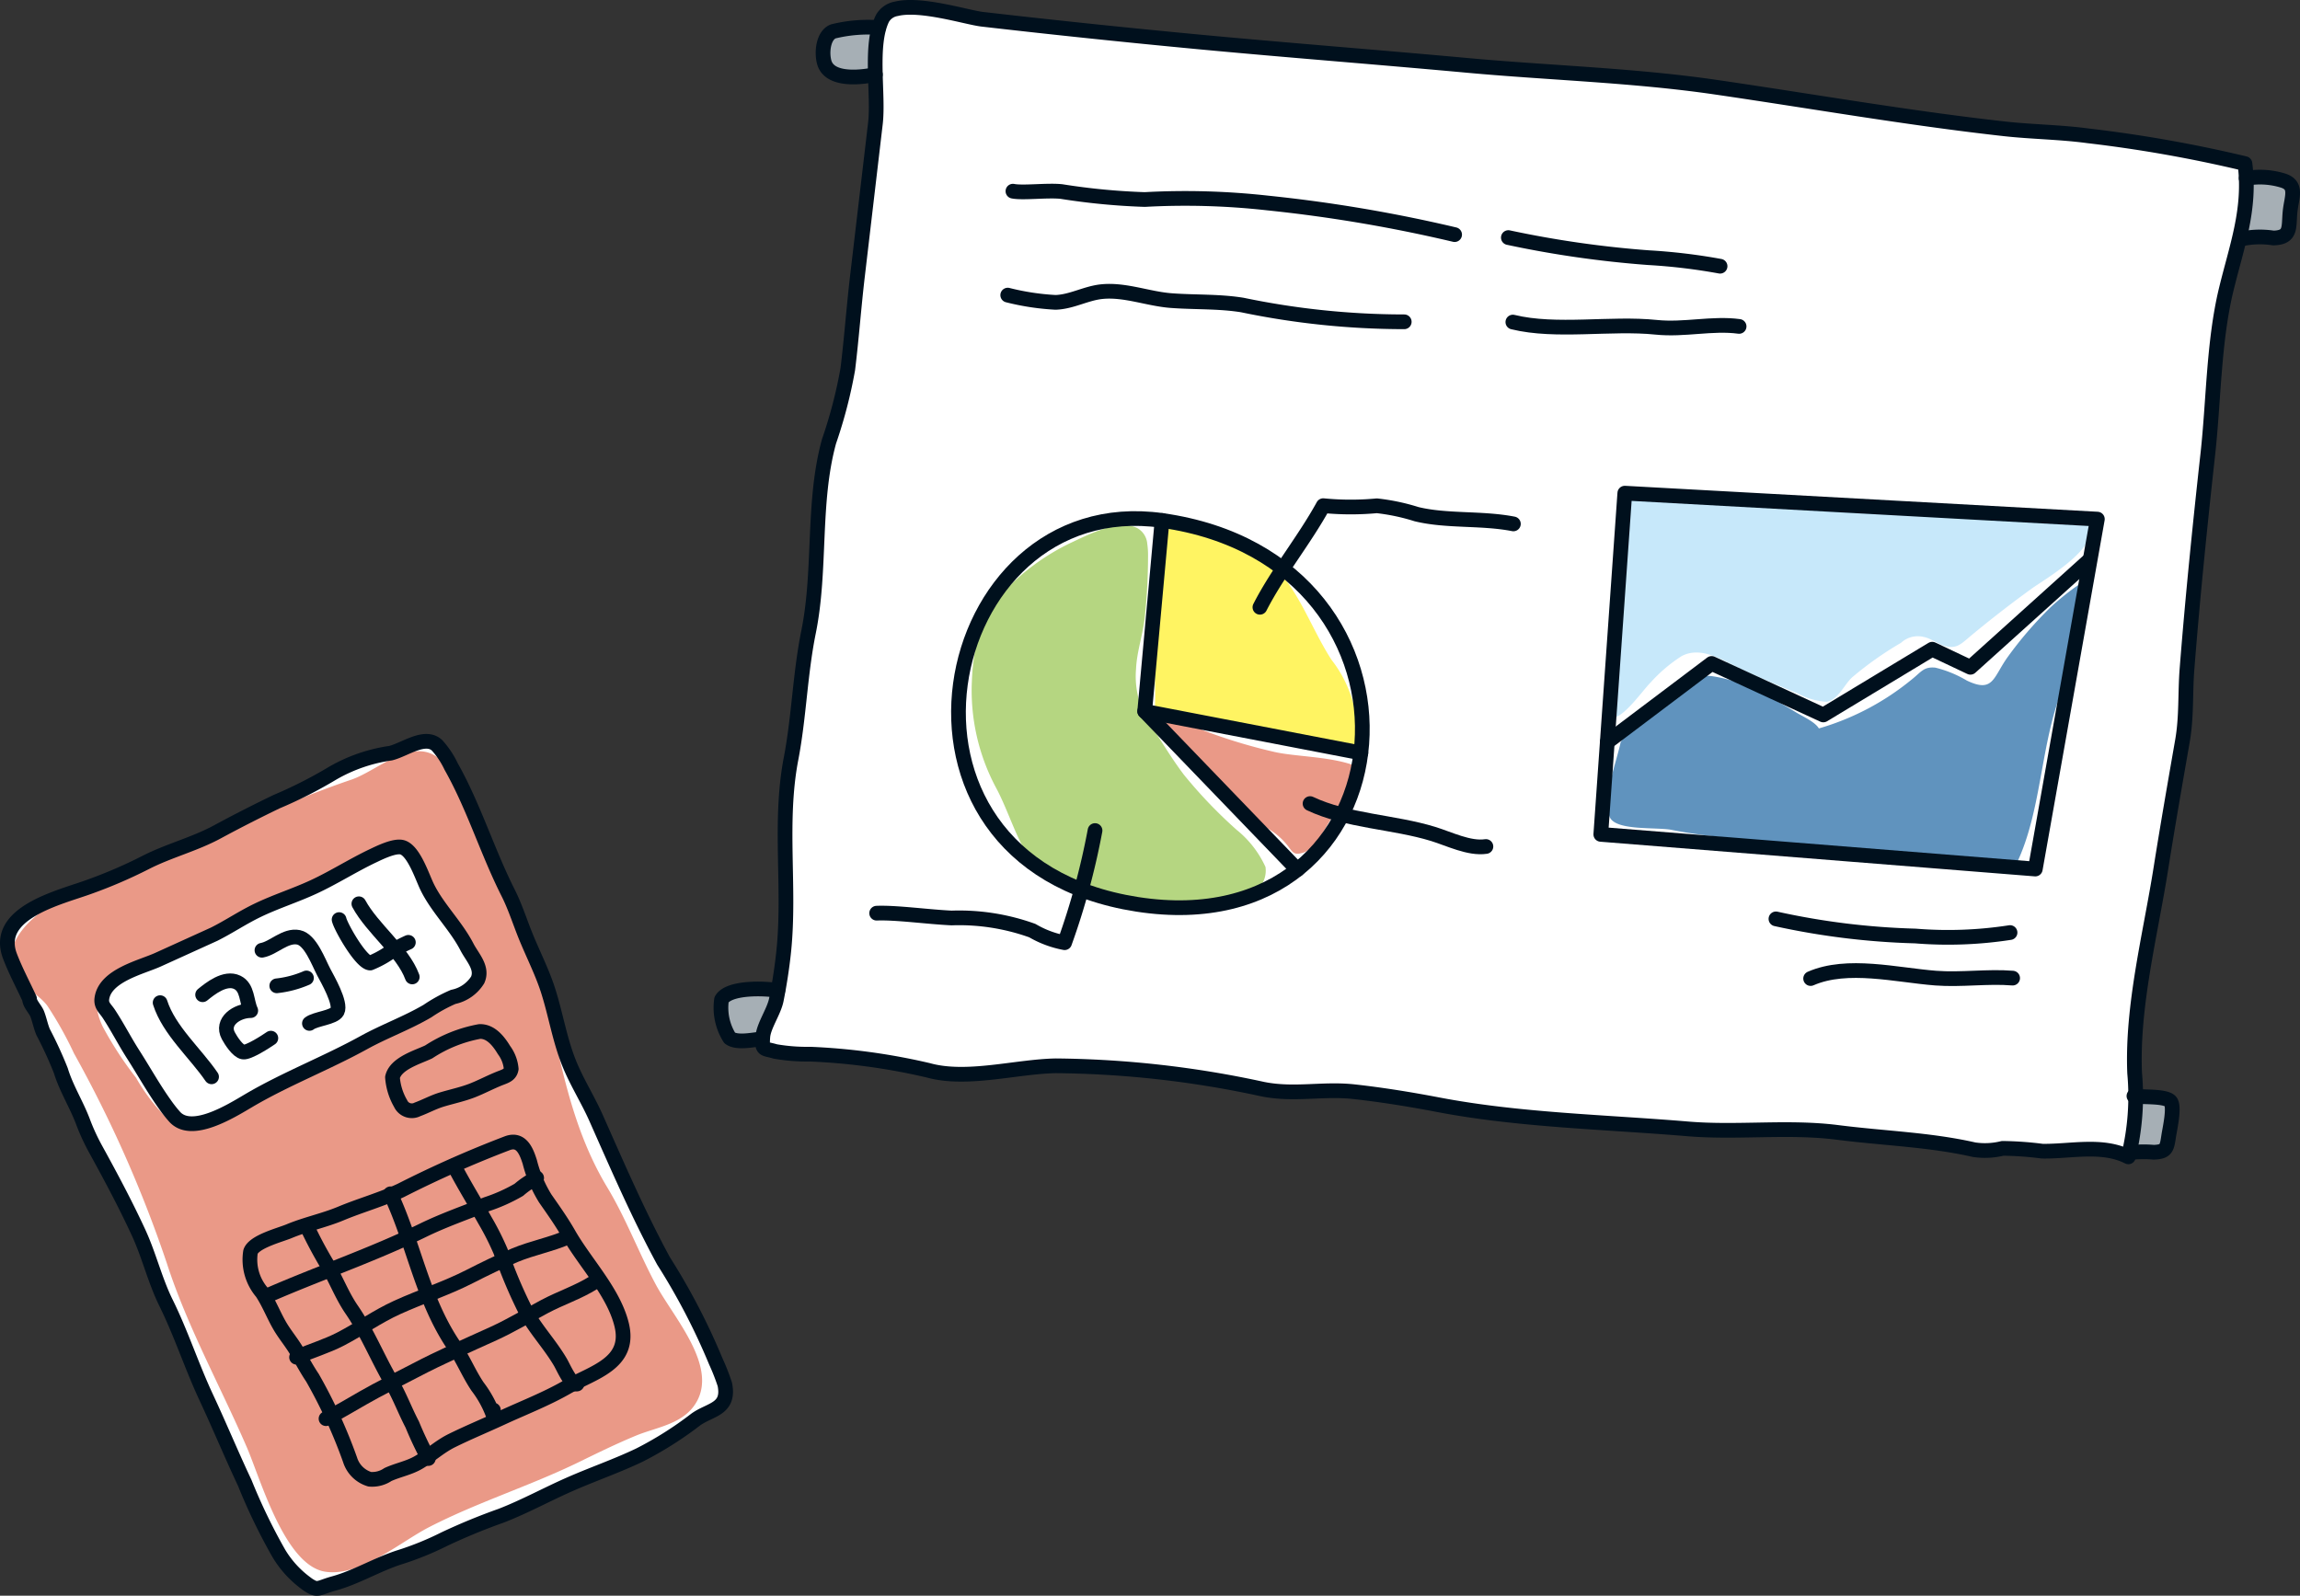 <svg xmlns="http://www.w3.org/2000/svg" viewBox="0 0 146.501 101.654"><rect x="0" y="0" width="146.501" height="101.654" fill="#333333" stroke="none"/><defs><style>.cls-1{fill:#fff;}.cls-2{fill:#ea9987;}.cls-3{fill:none;stroke:#00101d;stroke-linecap:round;stroke-linejoin:round;stroke-width:0.937px;}.cls-4{fill:#a6afb5;}.cls-5{fill:#b5d681;}.cls-6{fill:#fff462;}.cls-7{fill:#6093be;}.cls-8{fill:#c7e8fa;}</style></defs><g id="文字"><path class="cls-1" d="M46.169,88.189A13.624,13.624,0,0,0,45.6,86.74a41.656,41.656,0,0,0-3.331-6.407c-1.6-2.931-2.937-6.043-4.293-9.095-.519-1.166-1.219-2.26-1.7-3.45-.632-1.549-.87-3.159-1.38-4.737-.384-1.186-.981-2.344-1.446-3.5-.349-.872-.653-1.822-1.077-2.661-1.327-2.625-2.186-5.49-3.639-8.065a5.522,5.522,0,0,0-.894-1.342c-.768-.713-2.057.284-2.959.5a10.262,10.262,0,0,0-3.7,1.281,28.224,28.224,0,0,1-3.571,1.812c-1.269.617-2.509,1.242-3.749,1.914-1.469.8-3.111,1.2-4.6,1.966A30.618,30.618,0,0,1,5.666,56.5c-1.842.672-6.1,1.633-5.026,4.425.353.918.826,1.806,1.24,2.7,0,.315.374.671.487.958.15.381.22.788.382,1.17A25.224,25.224,0,0,1,3.873,68.2c.346,1.137,1,2.147,1.41,3.251a13.313,13.313,0,0,0,.825,1.788C7.076,75,7.981,76.694,8.825,78.517c.676,1.46,1.038,3.033,1.749,4.474.968,1.962,1.639,4.05,2.568,6.038.838,1.791,1.6,3.637,2.447,5.432a37.114,37.114,0,0,0,2.172,4.493,6.5,6.5,0,0,0,1.731,1.9,2.2,2.2,0,0,0,.455.279c.354.142.544-.05,1.3-.258,1.442-.393,2.775-1.22,4.215-1.677a19.382,19.382,0,0,0,2.851-1.161,38.928,38.928,0,0,1,3.608-1.485c1.536-.6,2.967-1.392,4.476-2.048,1.44-.627,2.909-1.133,4.327-1.812a22.716,22.716,0,0,0,3.58-2.261C45.227,89.77,46.5,89.8,46.169,88.189Z"/><path class="cls-2" d="M12.916,53.388c3.171-1.211,6.229-2.624,9.459-3.719,1.78-.6,4.206-3.082,5.95-.984.87,1.048,1.38,2.834,2.139,4.067A27.539,27.539,0,0,1,33.138,57.6c2.236,5.927,2.188,12.488,5.547,18.048,1.171,1.938,2.007,4.166,3.087,6.183,1.152,2.153,4.152,5.374,2.425,7.741-.861,1.181-2.452,1.369-3.706,1.891s-2.367,1.067-3.6,1.669c-3.129,1.528-6.463,2.558-9.569,4.159-1.835.945-4.407,3.181-6.614,2.831-2.575-.408-4.116-5.914-4.99-7.934-1.68-3.881-3.8-7.708-5.093-11.721A79.812,79.812,0,0,0,4.713,67.105a23.483,23.483,0,0,0-1.7-3.037c-.492-.647-1.191-.969-1.7-1.569-1.535-1.8.177-3.708,1.779-4.735,1.722-1.105,3.731-1.351,5.515-2.257A43.641,43.641,0,0,1,12.916,53.388Z"/><path class="cls-1" d="M7.821,61.763c-1.338.663-2.19,1.689-1.285,3.624A22.816,22.816,0,0,0,8.667,68.66a11.842,11.842,0,0,0,2.111,2.714c1.7,1.05,4.454-.963,5.855-1.768a23.913,23.913,0,0,1,4.329-1.891,20.818,20.818,0,0,0,4.839-2.47c1.145-.759,2.374-1.525,3.56-2.285.9-.579.953-.375.722-1.354a9.183,9.183,0,0,0-1.509-2.62c-.905-1.295-1.75-3.578-2.932-4.6s-2.949.279-4.2.926c-3.341,1.726-6.934,4.3-10.506,5.394A21,21,0,0,0,7.821,61.763Z"/><path class="cls-3" d="M19.947,101.137a2.2,2.2,0,0,1-.455-.279,6.5,6.5,0,0,1-1.731-1.9,37.114,37.114,0,0,1-2.172-4.493c-.849-1.8-1.609-3.641-2.447-5.432-.929-1.988-1.6-4.076-2.568-6.038C9.863,81.55,9.5,79.977,8.825,78.517,7.981,76.694,7.076,75,6.108,73.238a13.313,13.313,0,0,1-.825-1.788c-.415-1.1-1.064-2.114-1.41-3.251a25.224,25.224,0,0,0-1.124-2.446c-.162-.382-.232-.789-.382-1.17-.113-.287-.487-.643-.487-.958-.414-.892-.887-1.78-1.24-2.7C-.434,58.135,3.824,57.174,5.666,56.5a30.618,30.618,0,0,0,3.593-1.547c1.492-.766,3.134-1.169,4.6-1.966,1.24-.672,2.48-1.3,3.749-1.914a28.224,28.224,0,0,0,3.571-1.812,10.262,10.262,0,0,1,3.7-1.281c.9-.219,2.191-1.216,2.959-.5a5.522,5.522,0,0,1,.894,1.342c1.453,2.575,2.312,5.44,3.639,8.065.424.839.728,1.789,1.077,2.661.465,1.16,1.062,2.318,1.446,3.5.51,1.578.748,3.188,1.38,4.737.485,1.19,1.185,2.284,1.7,3.45,1.356,3.052,2.7,6.164,4.293,9.095A41.656,41.656,0,0,1,45.6,86.74a13.624,13.624,0,0,1,.568,1.449c.326,1.608-.942,1.581-1.86,2.246a22.716,22.716,0,0,1-3.58,2.261c-1.418.679-2.887,1.185-4.327,1.812-1.509.656-2.94,1.452-4.476,2.048a38.928,38.928,0,0,0-3.608,1.485A19.382,19.382,0,0,1,25.467,99.2c-1.44.457-2.773,1.284-4.215,1.677C20.491,101.087,20.3,101.279,19.947,101.137Z"/><path class="cls-3" d="M10.5,70.35c-.716-1-1.347-2.133-2-3.154-.548-.851-1.013-1.768-1.571-2.615-.22-.333-.5-.524-.442-.96.19-1.483,2.525-2.006,3.577-2.485l3.58-1.626c.945-.473,1.783-1.046,2.757-1.516,1.159-.56,2.4-.948,3.571-1.491,1.294-.6,2.5-1.375,3.778-1.982.389-.184,1.4-.692,1.888-.538.725.23,1.251,1.862,1.563,2.505.659,1.359,1.837,2.472,2.544,3.842.343.663,1.024,1.323.681,2.094a2.4,2.4,0,0,1-1.557,1.082,9.762,9.762,0,0,0-1.636.9c-1.3.764-2.722,1.277-4.038,2-2.4,1.326-4.975,2.308-7.341,3.7-1.131.667-3.685,2.272-4.756,1.007C10.886,70.875,10.688,70.617,10.5,70.35Z"/><path class="cls-3" d="M25.517,70.3A3.909,3.909,0,0,1,25,68.63c.2-.891,1.6-1.283,2.306-1.619a8.787,8.787,0,0,1,3.242-1.3c.7-.026,1.2.593,1.556,1.183a2.36,2.36,0,0,1,.458,1.2c-.071.4-.4.469-.782.623-.567.229-1.106.517-1.675.742-.614.243-1.314.391-1.947.581-.561.168-1.025.432-1.567.632A.784.784,0,0,1,25.517,70.3Z"/><path class="cls-3" d="M15.958,79.74a3.213,3.213,0,0,0,.726,2.588c.5.754.8,1.614,1.269,2.347.333.518.683.934,1,1.487.3.532.608,1.1.95,1.607A32.581,32.581,0,0,1,22.3,93a1.872,1.872,0,0,0,1.251,1.234,1.781,1.781,0,0,0,1.157-.3c.641-.293,1.33-.41,1.942-.765.74-.429,1.358-1.019,2.136-1.4,1.04-.512,2.1-.951,3.149-1.435,1.377-.638,2.806-1.187,4.136-1.945,1.7-.971,4.131-1.52,3.525-4-.509-2.085-2.329-3.94-3.375-5.776-.457-.8-.973-1.523-1.489-2.263a8.235,8.235,0,0,1-.988-2.334c-.214-.672-.535-1.5-1.4-1.2a69.864,69.864,0,0,0-6.809,3.017c-1.247.586-2.566.947-3.826,1.473-1.078.45-2.232.681-3.309,1.133C17.81,78.681,16.172,79.1,15.958,79.74Z"/><path class="cls-3" d="M17.013,82.544c3.262-1.429,6.718-2.6,9.928-4.169,1.312-.64,2.692-1.121,4.048-1.658a10.749,10.749,0,0,0,2.059-.921,5.418,5.418,0,0,1,1.134-.757"/><path class="cls-3" d="M18.89,86.461c.937-.415,1.909-.693,2.821-1.168,1.212-.632,2.332-1.432,3.579-2,1.536-.7,3.109-1.2,4.616-1.968.932-.477,1.922-.961,2.886-1.363,1.121-.468,2.3-.674,3.424-1.172"/><path class="cls-3" d="M20.766,90.375c.8-.406,1.566-.865,2.343-1.312,1.087-.627,2.208-1.165,3.32-1.75,1.647-.866,3.339-1.6,5.024-2.367,1.112-.51,2.159-1.142,3.238-1.716,1.023-.544,2.137-.907,3.109-1.516"/><path class="cls-3" d="M19.536,78.1a27.671,27.671,0,0,0,1.3,2.447c.562.935.941,1.974,1.559,2.873,1.012,1.471,1.657,3.114,2.553,4.644.507.865.847,1.8,1.31,2.682a22.866,22.866,0,0,0,1.024,2.167.477.477,0,0,0-.018-.313"/><path class="cls-3" d="M24.872,76.05c1.493,3.183,2.026,6.726,4.062,9.708.564.826.925,1.738,1.482,2.568a6.836,6.836,0,0,1,1.01,1.847c0-.115.005-.234,0-.349"/><path class="cls-3" d="M28.917,74.259c.615,1.178,1.314,2.31,1.967,3.473a17.454,17.454,0,0,1,1.006,1.992A30.1,30.1,0,0,0,33.6,83.74c.629,1.073,1.478,1.98,2.1,3.046.2.344.679,1.47,1.05,1.381"/><path class="cls-3" d="M10.2,63.873c.562,1.761,2.254,3.227,3.276,4.725"/><path class="cls-3" d="M12.906,63.369c.464-.375,1.431-1.164,2.206-.789.67.324.578,1.2.86,1.8-.873,0-1.916.692-1.428,1.6.165.31.6.985.944,1.038s1.461-.675,1.764-.884"/><path class="cls-3" d="M16.685,60.535c.74-.133,1.492-.992,2.331-.823.758.153,1.26,1.557,1.605,2.214.234.446,1.13,1.993.863,2.5-.208.4-1.4.474-1.775.77"/><path class="cls-3" d="M17.63,62.8a6.544,6.544,0,0,0,1.89-.5"/><path class="cls-3" d="M21.6,58.582c.108.471,1.4,2.749,1.979,2.767a6.384,6.384,0,0,0,1.177-.625,8.513,8.513,0,0,1,1.254-.693"/><path class="cls-3" d="M22.859,57.574c.864,1.594,2.794,3.014,3.4,4.661"/><path class="cls-1" d="M138.143,72.333c.066-.43.385-1.827.11-2.164-.293-.359-1.695-.268-2.244-.34,0-.515-.02-1.015-.039-1.473-.177-4.287,1-8.787,1.673-13.043.431-2.718.9-5.407,1.373-8.121.269-1.535.168-3.04.29-4.589.357-4.545.821-9.11,1.325-13.671.376-3.4.365-7.14,1.164-10.46.263-1.094.569-2.142.819-3.194.04-.017.078-.03.118-.049a5.605,5.605,0,0,1,2.071-.068c1.168-.026.964-.679,1.066-1.683.092-.906.5-1.69-.475-1.983a4.991,4.991,0,0,0-2.321-.134h0c-.013-.31-.034-.623-.078-.943A85.691,85.691,0,0,0,133,8.653c-1.764-.239-3.563-.25-5.341-.448-6.167-.687-12.289-1.766-18.427-2.659-5.193-.755-10.519-.9-15.75-1.379-5.722-.524-11.437-.963-17.149-1.5-4.627-.437-9.172-.911-13.772-1.441C61.59,1.112,58.655.175,57.093.561a1.25,1.25,0,0,0-.891.625,3.506,3.506,0,0,0-.2.572l-.033,0A9.275,9.275,0,0,0,53.074,2c-.624.244-.753,1.3-.575,1.962.4,1.471,3.258.782,3.258.782h0a25.074,25.074,0,0,1,0,3.131l-1.146,9.751c-.231,1.967-.372,3.943-.614,5.908a30.354,30.354,0,0,1-1.194,4.588c-1.069,3.879-.5,8.171-1.3,12.125-.548,2.7-.607,5.424-1.118,8.085-.78,4.061-.048,8.183-.464,12.25-.086.834-.218,1.687-.37,2.522h-.011c-.764-.148-3.122-.241-3.582.581a3.614,3.614,0,0,0,.52,2.443c.44.335,1.424.122,1.887.08,0,.054.1.011.216-.036-.044.742.1.608.811.817a11.687,11.687,0,0,0,2.225.17,40.262,40.262,0,0,1,7.508,1.027c2.47.688,5.6-.24,8.129-.285A64.39,64.39,0,0,1,80.44,69.385c2,.4,3.827-.057,5.8.161,1.806.2,3.581.489,5.373.831,5.182.989,10.627,1.095,15.885,1.537,3.174.266,6.4-.176,9.556.227,2.96.378,5.845.454,8.687,1.1a4.653,4.653,0,0,0,1.815-.086,21.275,21.275,0,0,1,2.523.179c1.8.032,3.826-.485,5.489.362.03-.091.053-.19.08-.284l.054.014a7.44,7.44,0,0,1,1.488-.019C138.007,73.373,138.021,73.135,138.143,72.333Z"/><path class="cls-4" d="M55.648,1.847c-1.339-.409-3.9.481-2.675,2.235a2.9,2.9,0,0,0,2.153.793C55.924,4.637,55.758,2.821,55.648,1.847Z"/><path class="cls-4" d="M49.149,63.2a1.3,1.3,0,0,0-.517-.115c-.513-.03-2.054-.2-2.478.108-1.475,1.083,1.536,5.28,2.974,1.643C49.417,64.108,49.66,63.462,49.149,63.2Z"/><path class="cls-4" d="M143.177,11.473a26.135,26.135,0,0,0-.792,3.621,4.4,4.4,0,0,0,1.9,0c1.02-.055.942-.215,1.282-1.16.284-.787.751-1.436.1-2.066a2.73,2.73,0,0,0-1.883-.506C143.753,11.435,143.763,11.509,143.177,11.473Z"/><path class="cls-4" d="M136.073,69.816a9.392,9.392,0,0,0-.3,3.635c2.039.594,2.8-1.588,2.533-3.34A8.749,8.749,0,0,0,136.073,69.816Z"/><path class="cls-5" d="M73.075,34.636a4.909,4.909,0,0,1,.051.784,36.965,36.965,0,0,1-.21,3.912c-.111,1.07-.508,2.186-.554,3.273a5.61,5.61,0,0,0,1.171,3.937c.608.953,1.19,1.9,1.873,2.807a30.05,30.05,0,0,0,3.367,3.519,6.5,6.5,0,0,1,1.833,2.358,1.639,1.639,0,0,1-.412,1.342c-.639.974-.874.636-1.878.8-.8.127-1.549.54-2.357.632a9.581,9.581,0,0,1-3.51-.214c-2.082-.549-4.863-.669-6.359-2.416-1.258-1.469-1.763-3.567-2.673-5.238a13.135,13.135,0,0,1-1.512-6.753,14.744,14.744,0,0,1,.566-3.534A4.886,4.886,0,0,1,64.027,37.6a14.371,14.371,0,0,1,4.226-3.042c1.039-.485,2.973-1.489,4.151-.935A1.248,1.248,0,0,1,73.075,34.636Z"/><path class="cls-6" d="M74.132,33.227c-.774.764-.573,2.986-.637,4-.067,1.052-.064,2.122-.046,3.156.029,1.644.2,3.3.1,4.915a49.541,49.541,0,0,0,6.785,1.534c1.193.18,2.4.152,3.588.383.568.11,1.785.724,2.279.314.529-.439.139-2.113.014-2.658a7.791,7.791,0,0,0-1.4-2.834c-1.07-1.648-1.794-3.636-3-5.2s-3.428-2.305-5.283-2.819A6.7,6.7,0,0,1,74.132,33.227Z"/><path class="cls-2" d="M86.2,48.741a10.289,10.289,0,0,0-.469,1.652,11.729,11.729,0,0,1-1.017,1.885c-.4.635-.941,1.818-1.727,2.048-.589.172-.63-.029-1-.49a4.451,4.451,0,0,0-1.217-1.047,34.6,34.6,0,0,1-3.594-3.356c-.71-.66-1.4-1.32-2.106-2-.428-.416-1.279-.963-1.393-1.583a6.052,6.052,0,0,1,2.988.683,33.865,33.865,0,0,0,4.456,1.356C82.408,48.2,84.643,48.18,86.2,48.741Z"/><path class="cls-7" d="M103.23,47.274c-.242,1.213-1.184,3.582-.7,4.767.368.909,2.993.633,3.957.828,2.646.533,5.424.6,8.118,1.048a75.929,75.929,0,0,0,10.151,1.172c1.273.039,2.511-.158,3.727-.153,1.51-3.212,1.488-7.18,2.692-10.534.845-2.354.851-5.19,1.862-7.429-.44-.022-2.1,1.393-2.477,1.765a24.2,24.2,0,0,0-2.7,3.147c-.917,1.3-.9,2.27-2.581,1.469a7.329,7.329,0,0,0-2-.821c-.748-.078-.909.279-1.517.759a16.583,16.583,0,0,1-5.907,3.112c-.247-.419-1.012-.754-1.447-1.019a27.653,27.653,0,0,0-2.683-1.468,8.978,8.978,0,0,0-2.708-.847c-1.262-.139-2.136.8-3.109,1.527a13.4,13.4,0,0,0-1.53,1.3A6.69,6.69,0,0,0,103.23,47.274Z"/><path class="cls-8" d="M103.9,31.5c-.712-.054-.633,4.081-.668,4.6-.075,1.078-.224,2.148-.313,3.225-.039.481-.574,6.413-.281,6.423.777.023,2-1.782,2.5-2.271a9.57,9.57,0,0,1,1.981-1.683c1.279-.672,2.658.309,3.868.868,1.16.535,2.343,1.032,3.493,1.5a4.423,4.423,0,0,0,1.873.545c.733-.129,1.108-1.083,1.621-1.558a21.84,21.84,0,0,1,3.115-2.2,1.572,1.572,0,0,1,1.46-.369c.482.1.92.473,1.375.587.753.189,1.045-.2,1.714-.75,1.252-1.035,2.521-2.017,3.826-2.958.67-.483,4.329-2.6,3.565-3.959-.355-.63-1.671-.373-2.223-.425-1.963-.182-3.9-.255-5.868-.361-4.147-.222-8.275-.616-12.421-.83-2.119-.11-4.225-.078-6.336-.1C105.482,31.77,104.717,31.563,103.9,31.5Z"/><path class="cls-3" d="M57.093.561a1.25,1.25,0,0,0-.891.625C55.369,2.9,55.979,6,55.759,7.872l-1.146,9.75c-.231,1.967-.372,3.943-.614,5.908a30.354,30.354,0,0,1-1.194,4.588c-1.069,3.879-.5,8.171-1.3,12.125-.548,2.7-.607,5.424-1.118,8.085-.78,4.061-.048,8.183-.464,12.25-.106,1.029-.271,2.094-.473,3.108-.149.753-.807,1.658-.861,2.36-.067.892.054.718.8.938a11.687,11.687,0,0,0,2.225.17,40.177,40.177,0,0,1,7.508,1.028c2.469.687,5.6-.241,8.129-.286A64.39,64.39,0,0,1,80.44,69.385c2,.4,3.827-.057,5.8.161,1.806.2,3.581.489,5.373.831,5.182.989,10.627,1.095,15.885,1.537,3.174.267,6.4-.176,9.556.227,2.96.378,5.845.454,8.687,1.1a4.653,4.653,0,0,0,1.815-.086,21.275,21.275,0,0,1,2.523.179c1.8.032,3.826-.485,5.489.362a16.2,16.2,0,0,0,.4-5.336c-.177-4.287,1-8.787,1.673-13.043.431-2.718.9-5.407,1.373-8.121.269-1.535.168-3.04.29-4.589.357-4.545.821-9.11,1.325-13.671.376-3.4.365-7.14,1.164-10.46.653-2.712,1.59-5.144,1.2-8.053A85.691,85.691,0,0,0,133,8.653c-1.764-.239-3.563-.25-5.341-.448-6.167-.687-12.289-1.766-18.427-2.659-5.193-.755-10.519-.9-15.75-1.379-5.722-.524-11.437-.963-17.149-1.5-4.627-.438-9.172-.911-13.772-1.441C61.59,1.112,58.655.175,57.093.561Z"/><path class="cls-3" d="M74.019,33.155c-14.4-2.028-19.33,21.7-1.581,24.455S92.3,35.73,74.019,33.155Z"/><polyline class="cls-3" points="74.019 33.155 72.913 45.312 82.635 55.4"/><line class="cls-3" x1="72.913" y1="45.312" x2="86.682" y2="47.963"/><polygon class="cls-3" points="103.493 31.416 101.965 53.153 129.641 55.361 133.594 33.069 103.493 31.416"/><polyline class="cls-3" points="102.378 47.274 109.023 42.264 116.137 45.545 123.074 41.357 125.508 42.509 133.07 35.694"/><path class="cls-3" d="M64.52,12.179c.619.129,2.17-.072,3.086.022a42.458,42.458,0,0,0,5.31.509,47.335,47.335,0,0,1,7.831.222,93.463,93.463,0,0,1,11.906,2.014"/><path class="cls-3" d="M96.077,15.135a66.213,66.213,0,0,0,8.933,1.28,37.255,37.255,0,0,1,4.551.544"/><path class="cls-3" d="M64.189,18.8a15.81,15.81,0,0,0,3.045.462c1.022-.032,1.935-.578,2.933-.682,1.483-.155,2.962.46,4.443.57,1.514.113,3.021.039,4.522.281A50.58,50.58,0,0,0,89.444,20.5"/><path class="cls-3" d="M96.363,20.517c2.757.677,6.24.033,9.124.332,1.8.187,3.567-.287,5.287-.055"/><path class="cls-3" d="M113.121,58.536A46.962,46.962,0,0,0,122,59.627a25.771,25.771,0,0,0,6.031-.219"/><path class="cls-3" d="M115.33,62.337c2.337-1.024,5.48-.218,7.967-.027,1.64.125,3.31-.132,4.9,0"/><path class="cls-3" d="M80.252,38.685c1.128-2.209,2.822-4.266,4.033-6.472a17.961,17.961,0,0,0,3.416.008,13.165,13.165,0,0,1,2.526.533c1.931.47,4.143.225,6.169.62"/><path class="cls-3" d="M83.445,51.191c2.354,1.118,5.345,1.165,7.84,1.934,1.008.31,2.308.961,3.362.8"/><path class="cls-3" d="M69.749,52.91a46.117,46.117,0,0,1-1.938,7.143,6.417,6.417,0,0,1-2.054-.768,13.755,13.755,0,0,0-5.142-.806c-1.529-.071-3.538-.356-4.775-.306"/><path class="cls-3" d="M55.966,1.756A9.275,9.275,0,0,0,53.074,2c-.624.244-.753,1.3-.575,1.962.4,1.471,3.258.782,3.258.782"/><path class="cls-3" d="M143.073,11.361a4.991,4.991,0,0,1,2.321.134c.978.293.567,1.077.475,1.983-.1,1,.1,1.657-1.066,1.683a5.605,5.605,0,0,0-2.071.068"/><path class="cls-3" d="M135.924,69.819c.483.095,2.021-.027,2.329.35.275.337-.044,1.734-.11,2.164-.122.8-.136,1.04-.955,1.07a7.44,7.44,0,0,0-1.488.019"/><path class="cls-3" d="M49.541,63.1c-.764-.148-3.122-.241-3.582.581a3.614,3.614,0,0,0,.52,2.443c.44.335,1.424.122,1.887.08"/></g></svg>